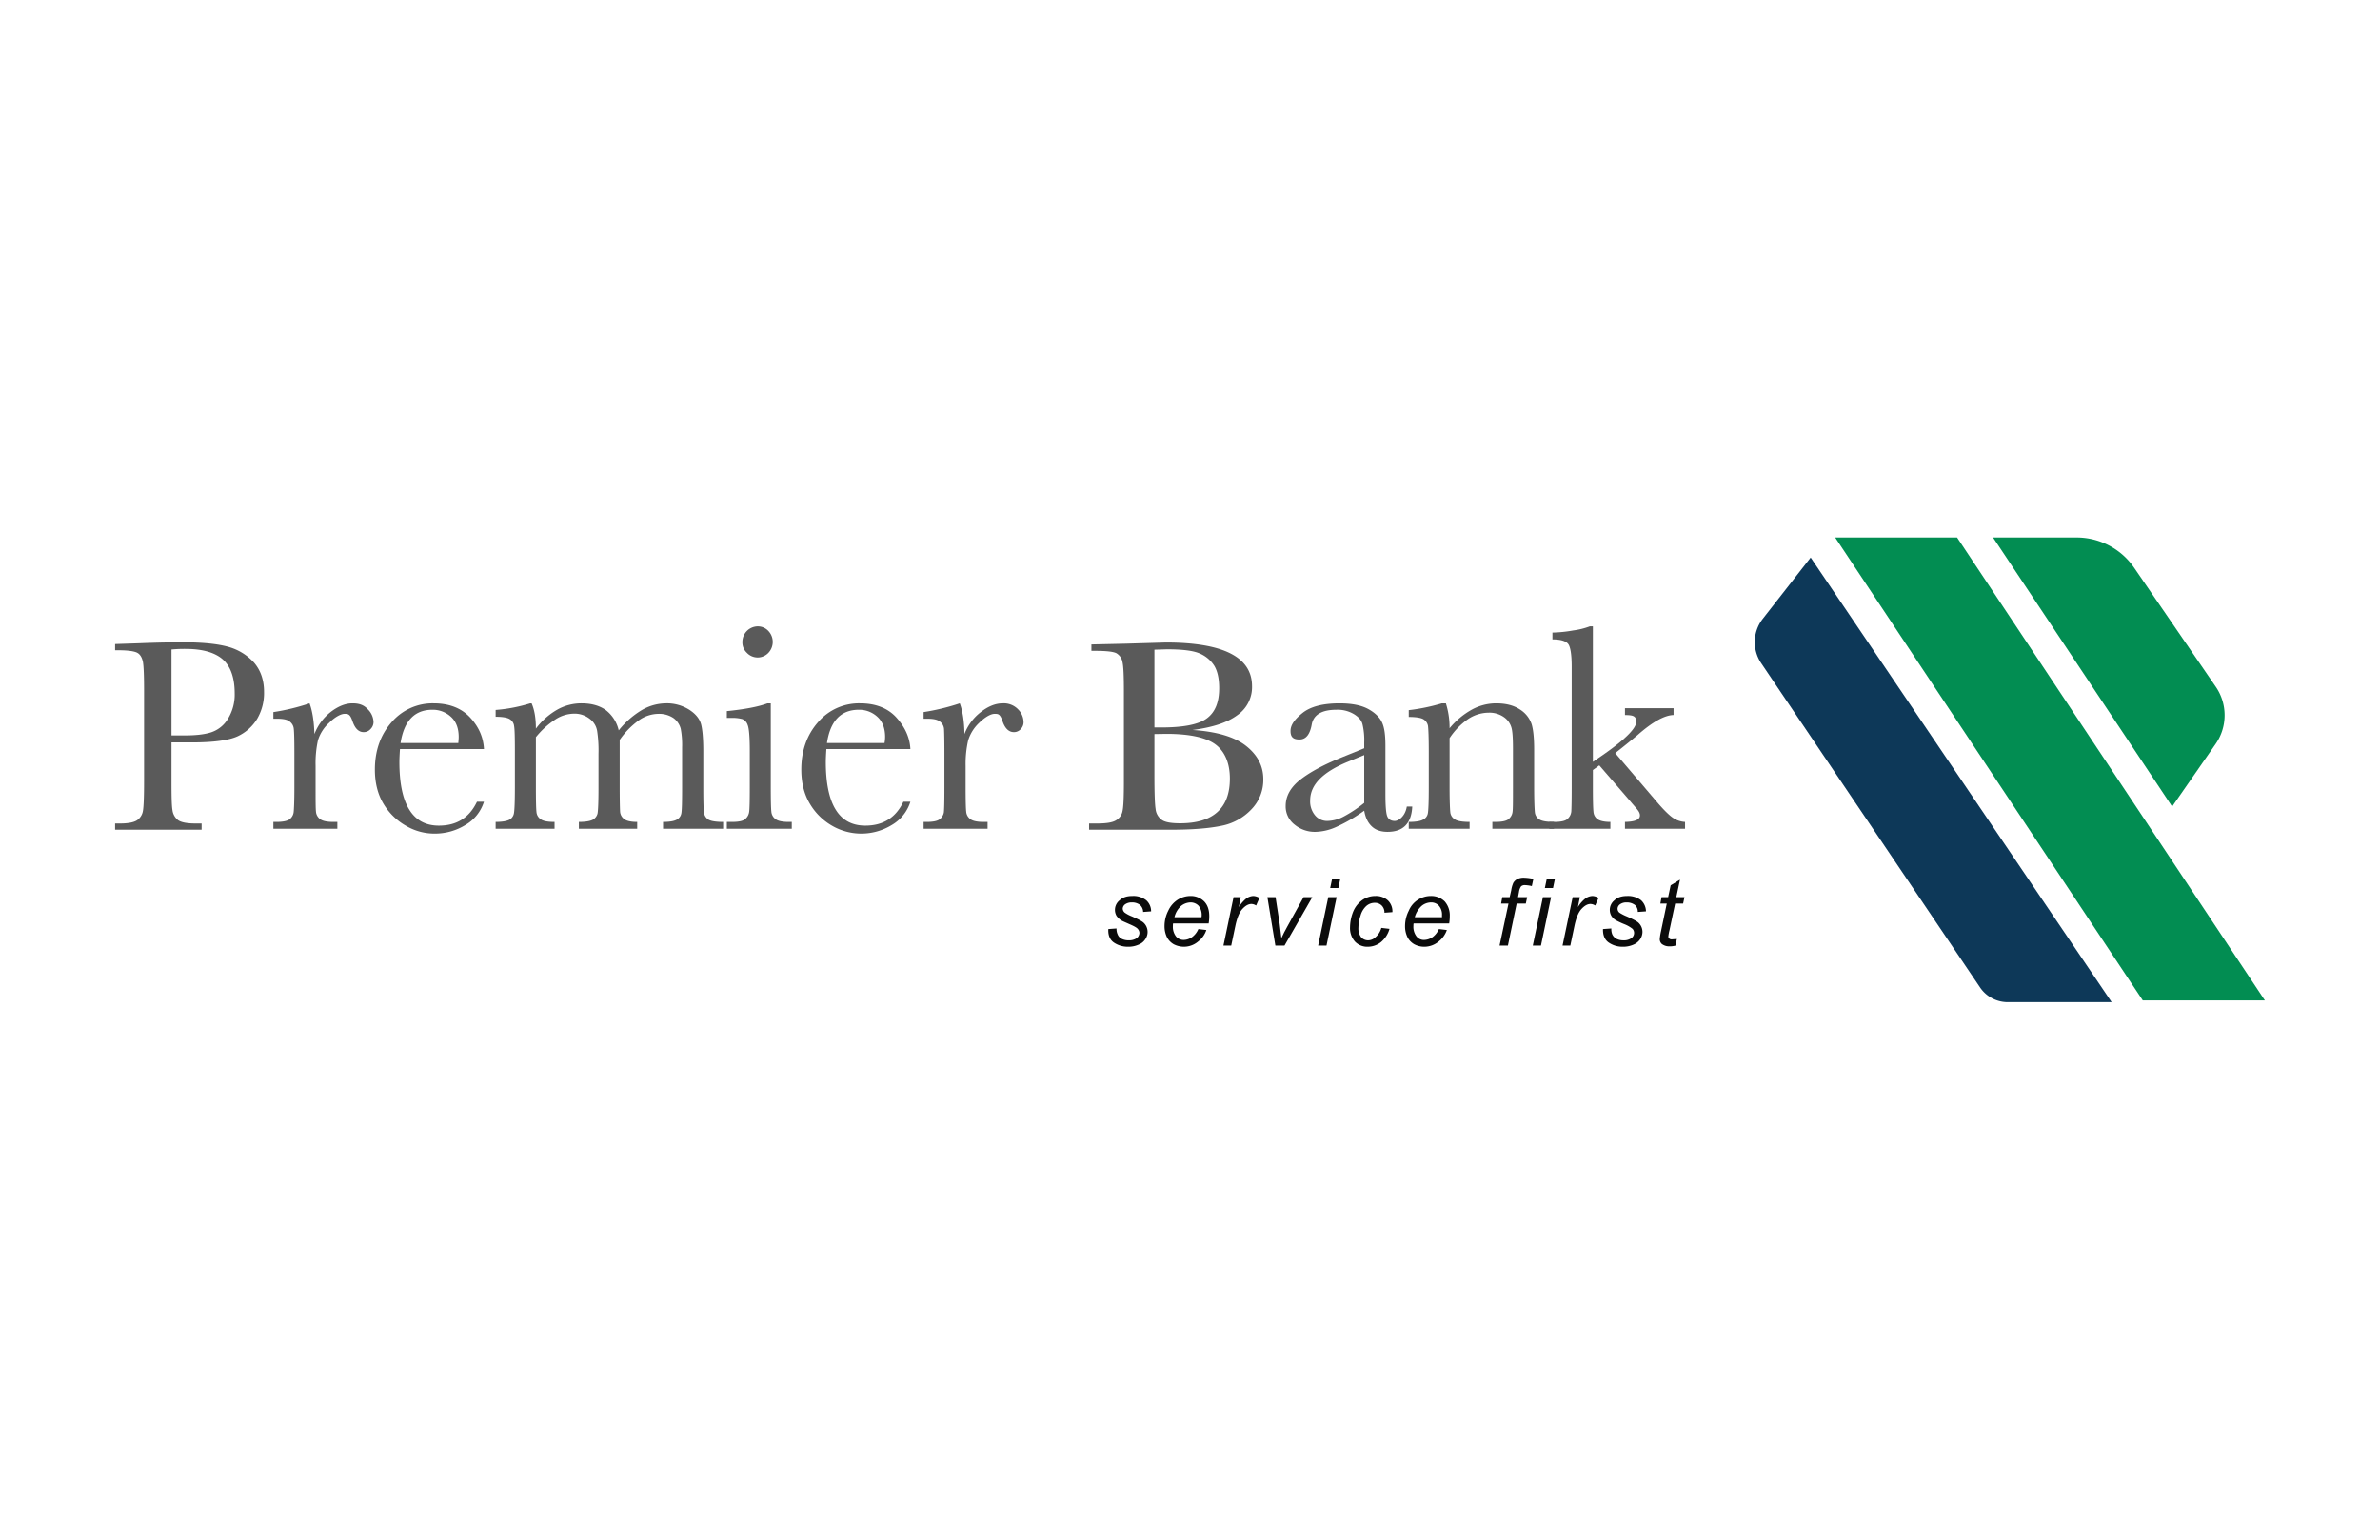 <svg id="Layer_1" data-name="Layer 1" xmlns="http://www.w3.org/2000/svg" width="1224" height="792" viewBox="0 0 1224 792"><title>Artboard 1 copy 53</title><path d="M88.2,381.9v20c0,7.6.1,12.5.5,14.8a7.7,7.7,0,0,0,2.9,5.2c1.6,1.1,4.5,1.7,8.9,1.7h3.2v3.2H59.2v-3.2h2.6c4.2,0,7-.6,8.6-1.6a7.2,7.2,0,0,0,3.1-4.8q.6-3.3.6-15.3V355.1q0-11.4-.6-14.7c-.5-2.2-1.4-3.8-2.9-4.6s-4.7-1.3-9.6-1.3H59.2v-3.2l12.2-.4c9.7-.4,17.3-.5,22.8-.5,10,0,17.7.8,23.1,2.3a27.9,27.9,0,0,1,13.4,8.2q5.1,6,5.1,15a26.2,26.2,0,0,1-3.5,13.8,23.2,23.2,0,0,1-10.2,9.1c-4.4,2-12.2,3.1-23.3,3.1Zm0-3.6h6.9c5.6,0,10.1-.5,13.5-1.6a15.9,15.9,0,0,0,8.6-6.9,23.7,23.7,0,0,0,3.5-13.1c0-7.9-2-13.7-5.9-17.3s-10.4-5.6-19.2-5.6a68.6,68.6,0,0,0-7.4.3Z" fill="#5a5a5a"/><path d="M161.7,377.6a26.5,26.5,0,0,1,8.3-11.3c3.9-3,7.6-4.5,11.3-4.5s6,1,7.9,3.1a9.6,9.6,0,0,1,2.9,6.4,5.1,5.1,0,0,1-1.5,3.7,4.6,4.6,0,0,1-3.6,1.6c-2.5,0-4.4-1.8-5.7-5.6s-2.3-3.8-4.1-3.8-4.8,1.5-7.8,4.5a20.1,20.1,0,0,0-5.9,9.2,55.4,55.4,0,0,0-1.2,13.1v11c0,6.6,0,10.8.2,12.5a5.2,5.2,0,0,0,2.2,3.9c1.2.9,3.5,1.4,6.7,1.4h2.1v3.5H140.6v-3.5h1.6c3,0,5.2-.4,6.5-1.2A5.4,5.4,0,0,0,151,418c.2-1.5.4-5.8.4-13V387.5c0-6.6-.1-10.8-.3-12.5a5.2,5.2,0,0,0-2.2-3.9c-1.2-1-3.5-1.4-6.7-1.4h-1.6v-3.4a110.4,110.4,0,0,0,18.6-4.5C160.7,365.8,161.5,371.1,161.7,377.6Z" fill="#5a5a5a"/><path d="M248.9,385.3H205.7c-.2,2.9-.3,5.2-.3,6.6q0,16.4,5.1,24.6c3.4,5.5,8.5,8.2,15.2,8.2,9.2,0,15.7-4.1,19.6-12.3h3.6a21,21,0,0,1-9.6,12,29.8,29.8,0,0,1-15.7,4.4,28.9,28.9,0,0,1-14.8-4,31.6,31.6,0,0,1-11.5-11.2q-4.5-7.4-4.5-17.7c0-9.8,2.9-17.9,8.6-24.4a27.7,27.7,0,0,1,21.6-9.7c8.1,0,14.4,2.5,18.9,7.4S248.6,379.5,248.9,385.3Zm-13.2-3.1c.1-1.1.2-2.2.2-3.1,0-4.4-1.3-7.9-3.9-10.3a13.7,13.7,0,0,0-9.6-3.7c-9.2,0-14.6,5.7-16.4,17.1Z" fill="#5a5a5a"/><path d="M272.7,361.8h.7c1.5,3.4,2.2,7.7,2.2,13a36.2,36.2,0,0,1,10.9-9.7,25.2,25.2,0,0,1,12.6-3.3c5.1,0,9.3,1.2,12.5,3.5a18.3,18.3,0,0,1,6.6,10.4A44.6,44.6,0,0,1,330,365.3a25.1,25.1,0,0,1,12.4-3.5,21.5,21.5,0,0,1,12.1,3.3c3.4,2.2,5.4,4.8,6.1,7.6s1.1,7.4,1.1,13.7V405c0,7.2.1,11.6.4,13.2a4.9,4.9,0,0,0,2.4,3.5c1.3.7,3.8,1.1,7.4,1.1v3.5H341v-3.5c3.3,0,5.6-.4,6.9-1.1a4.5,4.5,0,0,0,2.5-3.3c.3-1.5.4-6,.4-13.4V384.4a45.2,45.2,0,0,0-.7-9.5,9.9,9.9,0,0,0-3.7-5.5,13.2,13.2,0,0,0-7.9-2.2,17.7,17.7,0,0,0-9.9,3.3,41.4,41.4,0,0,0-9.9,10.1V405c0,6.6.1,10.8.2,12.5a5.2,5.2,0,0,0,2.2,3.9c1.2.9,3.4,1.4,6.6,1.4v3.5h-30v-3.5c3.4,0,5.7-.4,7.1-1.1a5,5,0,0,0,2.5-3.2c.3-1.5.5-6,.5-13.5V387.8a66.5,66.5,0,0,0-.7-11.8,9.7,9.7,0,0,0-3.9-6.3,12.5,12.5,0,0,0-8.1-2.6,17.9,17.9,0,0,0-9.5,3,43.2,43.2,0,0,0-10,9.1V405c0,6.8.1,11.1.3,12.7a4.9,4.9,0,0,0,2.3,3.8c1.3.9,3.6,1.3,7,1.3v3.5H254.9v-3.5c3.3,0,5.6-.4,7-1.1a4.6,4.6,0,0,0,2.4-3.3c.3-1.5.5-5.9.5-13.4V386.5c0-7.1-.1-11.4-.4-13a4.7,4.7,0,0,0-2.3-3.6c-1.3-.8-3.8-1.2-7.2-1.2v-3.5A81.6,81.6,0,0,0,272.7,361.8Z" fill="#5a5a5a"/><path d="M396.4,361.8V405c0,6.6.1,10.8.3,12.5a5.2,5.2,0,0,0,2.2,3.9c1.2.9,3.5,1.4,6.7,1.4h1.6v3.5H373.8v-3.5h2.6c3.6,0,5.9-.5,7-1.6a5.8,5.8,0,0,0,1.9-3.7c.2-1.4.3-5.6.3-12.5V386.2c0-7.2-.4-11.7-1.1-13.3a4.8,4.8,0,0,0-2.7-3,19.8,19.8,0,0,0-5.9-.6h-2.1v-3.5c9-.9,16-2.2,20.9-4Zm-14.6-31.6a8,8,0,0,1,7.8-8,7.4,7.4,0,0,1,5.6,2.4,8.2,8.2,0,0,1,0,11.2,7.6,7.6,0,0,1-11.1,0A7.3,7.3,0,0,1,381.8,330.2Z" fill="#5a5a5a"/><path d="M468.2,385.3H425c-.2,2.9-.3,5.2-.3,6.6q0,16.4,5.1,24.6c3.4,5.5,8.5,8.2,15.2,8.2,9.2,0,15.7-4.1,19.6-12.3h3.6a21,21,0,0,1-9.6,12,30,30,0,0,1-30.6.4,31.3,31.3,0,0,1-11.4-11.2q-4.5-7.4-4.5-17.7c0-9.8,2.9-17.9,8.6-24.4a27.7,27.7,0,0,1,21.6-9.7c8.1,0,14.4,2.5,18.8,7.4S467.9,379.5,468.2,385.3Zm-13.3-3.1a18,18,0,0,0,.3-3.1c0-4.4-1.3-7.9-3.9-10.3a13.7,13.7,0,0,0-9.6-3.7c-9.2,0-14.7,5.7-16.4,17.1Z" fill="#5a5a5a"/><path d="M496,377.6a25.9,25.9,0,0,1,8.4-11.3c3.8-3,7.6-4.5,11.3-4.5a10.2,10.2,0,0,1,7.9,3.1,9.4,9.4,0,0,1,2.8,6.4A5,5,0,0,1,525,375a4.6,4.6,0,0,1-3.6,1.6c-2.5,0-4.5-1.8-5.8-5.6s-2.2-3.8-4.1-3.8-4.7,1.5-7.8,4.5a20.7,20.7,0,0,0-5.8,9.2,54.5,54.5,0,0,0-1.3,13.1v11c0,6.6.1,10.8.3,12.5a5.2,5.2,0,0,0,2.2,3.9c1.2.9,3.5,1.4,6.7,1.4h2.1v3.5H475v-3.5h1.6c3,0,5.2-.4,6.4-1.2a5.6,5.6,0,0,0,2.4-3.6c.2-1.5.3-5.8.3-13V387.5c0-6.6-.1-10.8-.2-12.5a5.2,5.2,0,0,0-2.2-3.9c-1.3-1-3.5-1.4-6.7-1.4H475v-3.4a115.1,115.1,0,0,0,18.6-4.5C495.1,365.8,495.9,371.1,496,377.6Z" fill="#5a5a5a"/><path d="M613.3,375.5c12.3.8,21.5,3.5,27.4,8.1s9,10.3,9,17.2a21.7,21.7,0,0,1-6.1,15.5,28.6,28.6,0,0,1-15.5,8.5c-6.4,1.3-14.8,2-25.4,2H560.1v-3.2h4.2c4.6,0,7.8-.5,9.6-1.6a6.9,6.9,0,0,0,3.4-4.8c.5-2.2.7-7.2.7-15.2V355.6c0-7.7-.2-12.7-.7-14.9a6.6,6.6,0,0,0-3.2-4.7c-1.6-.8-5.2-1.2-10.7-1.2h-2.1v-3.3l17.9-.4,20.3-.6q44.4,0,44.4,22.5a17.5,17.5,0,0,1-7.6,14.9C631.2,371.7,623.5,374.2,613.3,375.5Zm-19.6-1.3h3.4c11.5,0,19.3-1.5,23.6-4.7s6.3-8.4,6.3-15.5c0-5-.9-8.8-2.5-11.5a16.5,16.5,0,0,0-7.4-6.3c-3.3-1.5-9-2.2-17-2.2l-6.4.2Zm0,3.4v21.2c0,9.1.2,14.8.6,17.3a7.8,7.8,0,0,0,3,5.5c1.6,1.3,4.8,1.9,9.6,1.9,8.5,0,14.9-1.9,19.2-5.8s6.4-9.6,6.4-17.2-2.4-13.7-7.2-17.4-13.4-5.6-25.5-5.6Z" fill="#5a5a5a"/><path d="M723.5,414.9h2.8c-.4,8.7-4.7,13-12.7,13-3.4,0-6.1-.9-8.1-2.8s-3.3-4.5-3.9-8.1a81.2,81.2,0,0,1-13.8,8.1,27.4,27.4,0,0,1-11.2,2.8,16.3,16.3,0,0,1-10.8-3.7,11.8,11.8,0,0,1-4.6-9.6c0-5.2,2.6-9.7,7.6-13.6s12.1-7.7,21-11.3l11.8-4.8v-3a35.4,35.4,0,0,0-.9-9.4c-.5-1.9-1.9-3.6-4.3-5.1a16.3,16.3,0,0,0-9.1-2.3c-7.6,0-11.8,2.6-12.7,7.6s-2.9,7.7-6.3,7.7-4.6-1.4-4.6-4.4,2-5.9,6.1-9.2,10.4-5,19.1-5c6.4,0,11.3,1,14.9,3s5.8,4.3,7,6.9,1.7,6.5,1.7,11.8v25.1c0,5.8.3,9.6.9,11.2s1.9,2.5,3.9,2.5S722.7,419.9,723.5,414.9Zm-21.9-26.5-8.3,3.4c-13,5.3-19.5,11.9-19.5,19.9a11.2,11.2,0,0,0,2.5,7.7,8,8,0,0,0,6.5,2.9,18.7,18.7,0,0,0,8.3-2.3,65.6,65.6,0,0,0,10.5-7Z" fill="#5a5a5a"/><path d="M741.5,361.8h2.1a41.7,41.7,0,0,1,1.9,12.8A40,40,0,0,1,757,365a26,26,0,0,1,12.4-3.2c5,0,9,1,12.2,3.1a14.3,14.3,0,0,1,6.1,7.6c.9,3,1.3,7.4,1.3,13.1V405c0,7.2.2,11.5.4,13.1a4.9,4.9,0,0,0,2.4,3.5c1.3.8,3.8,1.2,7.4,1.2v3.5H767.5v-3.5h1.4c3.6,0,6-.5,7.1-1.6a5.6,5.6,0,0,0,1.9-3.7c.2-1.4.2-5.6.2-12.5V385c0-4.9-.2-8.4-.7-10.4a9.8,9.8,0,0,0-3.8-5.6,12.9,12.9,0,0,0-8-2.4,19.2,19.2,0,0,0-10.6,3.3,35.7,35.7,0,0,0-9.5,9.8V405c0,7.2.2,11.5.4,13.1a4.8,4.8,0,0,0,2.5,3.5c1.3.8,3.8,1.2,7.4,1.2v3.5H724.5v-3.5c3.5,0,5.9-.4,7.2-1.1a4.4,4.4,0,0,0,2.6-3.2c.3-1.4.5-5.9.5-13.5V386.5c0-7.2-.2-11.5-.4-13.1a5,5,0,0,0-2.5-3.5c-1.3-.7-3.8-1.1-7.4-1.1v-3.5A98.9,98.9,0,0,0,741.5,361.8Z" fill="#5a5a5a"/><path d="M835.7,364.3h25v3.5c-4.6.1-10.8,3.5-18.5,10.3-2.5,2.1-6.3,5.2-11.5,9.3l22.1,25.9c3.3,3.8,6,6.4,7.9,7.6a12.1,12.1,0,0,0,5.9,1.9v3.5H835.7v-3.5c5.2-.1,7.7-1.2,7.7-3.3s-1.7-3.4-5-7.4l-15.9-18.4-3.3,2.4V405c0,6.6.1,10.8.3,12.5a5.1,5.1,0,0,0,2.1,3.9c1.3.9,3.5,1.4,6.6,1.4v3.5H796.8v-3.5h2.4c3.6,0,5.9-.5,7-1.6a5.8,5.8,0,0,0,1.9-3.7c.1-1.4.2-5.6.2-12.5V342.9c0-6-.6-9.9-1.7-11.5s-3.9-2.5-8.2-2.5v-3.5a66.8,66.8,0,0,0,10.7-1.1,37.6,37.6,0,0,0,8.5-2.1h1.6v69.7l6.5-4.5c10.6-7.5,15.8-12.9,15.8-16.1s-1.9-3.4-5.8-3.5Z" fill="#5a5a5a"/><path d="M570,477.9l4.2-.3a6.8,6.8,0,0,0,.6,3.1,4.2,4.2,0,0,0,2,2.2,8,8,0,0,0,3.6.8,7.2,7.2,0,0,0,4.2-1.1,3.6,3.6,0,0,0,1.4-2.7,3.2,3.2,0,0,0-.9-2.1q-.7-.9-4.2-2.4c-2.2-1-3.7-1.6-4.3-2a8.8,8.8,0,0,1-2.4-2.3,6.1,6.1,0,0,1-.8-3,6.3,6.3,0,0,1,2.4-5c1.6-1.5,3.7-2.2,6.6-2.2a10.6,10.6,0,0,1,7.1,2.2,7.6,7.6,0,0,1,2.5,5.7l-4.1.3a5,5,0,0,0-1.6-3.6,6.7,6.7,0,0,0-4.3-1.3,5.7,5.7,0,0,0-3.4,1,2.9,2.9,0,0,0-1.2,2.2,2.8,2.8,0,0,0,1.1,2.1,16.5,16.5,0,0,0,3.6,1.9c3.2,1.4,5.3,2.5,6.1,3.3a6.5,6.5,0,0,1,.9,8.3,7.3,7.3,0,0,1-3.5,2.9,12.8,12.8,0,0,1-5.5,1.1,12.6,12.6,0,0,1-7.3-2.2C570.8,483.4,569.8,481.1,570,477.9Z" fill="#0b0b0b"/><path d="M616.3,477.9l4.1.5a12,12,0,0,1-4.1,5.8,11.3,11.3,0,0,1-12.7,1.5,8.9,8.9,0,0,1-3.5-3.7,12.8,12.8,0,0,1-1.2-5.6,17.3,17.3,0,0,1,1.9-7.9,13.3,13.3,0,0,1,4.9-5.7,12.3,12.3,0,0,1,6.5-1.9,9.7,9.7,0,0,1,7.1,2.8c1.8,1.9,2.6,4.4,2.6,7.6a24,24,0,0,1-.3,3.7H603.3a6.2,6.2,0,0,0-.1,1.3,8.1,8.1,0,0,0,1.6,5.4,5.1,5.1,0,0,0,3.9,1.8,7.8,7.8,0,0,0,4.3-1.4A10,10,0,0,0,616.3,477.9ZM604,471.8h13.9a4.6,4.6,0,0,0,.1-1,7.4,7.4,0,0,0-1.6-4.9,5.7,5.7,0,0,0-4.1-1.7,8,8,0,0,0-5,1.9A11.4,11.4,0,0,0,604,471.8Z" fill="#0b0b0b"/><path d="M629.2,486.4l5.2-24.9h3.7l-1,5.1a18.5,18.5,0,0,1,3.7-4.3,6.6,6.6,0,0,1,3.8-1.4,6.5,6.5,0,0,1,3.1,1l-1.7,3.9a4.6,4.6,0,0,0-2.4-.8c-1.5,0-3,.8-4.6,2.5s-2.8,4.6-3.7,8.9l-2.1,10Z" fill="#0b0b0b"/><path d="M655.9,486.4l-4.1-24.9H656l2.1,13.7c.2,1.5.5,4,.9,7.4.8-1.8,1.8-3.8,3.1-6.1l8.3-15h4.5l-14.3,24.9Z" fill="#0b0b0b"/><path d="M677.9,486.4l5.2-24.9h4.3l-5.2,24.9Zm6.2-29.6,1-4.8h4.2l-1,4.8Z" fill="#0b0b0b"/><path d="M710.4,477.3l4.2.5a13.5,13.5,0,0,1-4.5,6.9,10.9,10.9,0,0,1-6.7,2.3,8.7,8.7,0,0,1-6.6-2.7,10.4,10.4,0,0,1-2.5-7.3,22.4,22.4,0,0,1,1.6-8,13.6,13.6,0,0,1,4.7-6,11.6,11.6,0,0,1,6.8-2.1,9,9,0,0,1,6.4,2.3,7.8,7.8,0,0,1,2.3,6l-4.1.3a5,5,0,0,0-1.4-3.7,4.9,4.9,0,0,0-3.6-1.4,6.6,6.6,0,0,0-4.4,1.7,10.5,10.5,0,0,0-2.9,4.9,20.9,20.9,0,0,0-1.1,6.3,7.4,7.4,0,0,0,1.4,4.8,4.8,4.8,0,0,0,3.5,1.6,5.6,5.6,0,0,0,3.9-1.6A9.5,9.5,0,0,0,710.4,477.3Z" fill="#0b0b0b"/><path d="M740,477.9l4.1.5a12.7,12.7,0,0,1-4.1,5.8,11.5,11.5,0,0,1-7.6,2.8,10.7,10.7,0,0,1-5.1-1.3,8.9,8.9,0,0,1-3.5-3.7,12.8,12.8,0,0,1-1.2-5.6,17.3,17.3,0,0,1,1.9-7.9,12.3,12.3,0,0,1,11.3-7.6,9.8,9.8,0,0,1,7.2,2.8,10.9,10.9,0,0,1,2.6,7.6,24,24,0,0,1-.3,3.7H727a6.2,6.2,0,0,0-.1,1.3,8.1,8.1,0,0,0,1.6,5.4,4.8,4.8,0,0,0,3.9,1.8,8.1,8.1,0,0,0,4.3-1.4A10,10,0,0,0,740,477.9Zm-12.4-6.1h14v-1a6.9,6.9,0,0,0-1.6-4.9,5.3,5.3,0,0,0-4.1-1.7,7.7,7.7,0,0,0-4.9,1.9A12.2,12.2,0,0,0,727.6,471.8Z" fill="#0b0b0b"/><path d="M771.2,486.4l4.6-21.6H772l.6-3.3h3.8l.8-3.5a14.5,14.5,0,0,1,1.1-3.9,5.3,5.3,0,0,1,2-1.9,7.4,7.4,0,0,1,3.6-.7,25.9,25.9,0,0,1,4.7.6l-.8,3.7a18.1,18.1,0,0,0-3.6-.5,2.9,2.9,0,0,0-1.9.6,6.3,6.3,0,0,0-1.1,2.9l-.5,2.7h4.7l-.7,3.3H780l-4.5,21.6Z" fill="#0b0b0b"/><path d="M788.3,486.4l5.2-24.9h4.2l-5.2,24.9Zm6.2-29.6,1-4.8h4.2l-1,4.8Z" fill="#0b0b0b"/><path d="M803.6,486.4l5.2-24.9h3.7l-1,5.1a16.4,16.4,0,0,1,3.7-4.3,6.6,6.6,0,0,1,3.8-1.4,6.5,6.5,0,0,1,3.1,1l-1.7,3.9a4.6,4.6,0,0,0-2.4-.8c-1.5,0-3,.8-4.6,2.5s-2.8,4.6-3.7,8.9l-2.1,10Z" fill="#0b0b0b"/><path d="M824.4,477.9l4.3-.3a6.9,6.9,0,0,0,.5,3.1,4.9,4.9,0,0,0,2.1,2.2,7.8,7.8,0,0,0,3.5.8,6.8,6.8,0,0,0,4.2-1.1,3.3,3.3,0,0,0,1.4-2.7,3.1,3.1,0,0,0-.8-2.1,16.5,16.5,0,0,0-4.2-2.4,39.9,39.9,0,0,1-4.3-2,6.7,6.7,0,0,1-2.4-2.3,6.1,6.1,0,0,1-.8-3,6.3,6.3,0,0,1,2.4-5c1.5-1.5,3.7-2.2,6.5-2.2a11,11,0,0,1,7.2,2.2,7.9,7.9,0,0,1,2.5,5.7l-4.2.3a4.6,4.6,0,0,0-1.5-3.6,6.9,6.9,0,0,0-4.3-1.3,5.5,5.5,0,0,0-3.4,1,2.9,2.9,0,0,0-1.2,2.2,2.6,2.6,0,0,0,1,2.1,22.1,22.1,0,0,0,3.7,1.9c3.2,1.4,5.3,2.5,6.1,3.3a6.5,6.5,0,0,1,2,4.7,6.9,6.9,0,0,1-1.1,3.6,7.8,7.8,0,0,1-3.5,2.9,13.1,13.1,0,0,1-5.5,1.1,12.4,12.4,0,0,1-7.3-2.2C825.3,483.4,824.3,481.1,824.4,477.9Z" fill="#0b0b0b"/><path d="M862.4,483l-.7,3.4a10.3,10.3,0,0,1-3,.4,6.3,6.3,0,0,1-4-1.2,3.3,3.3,0,0,1-1.1-2.6,27.9,27.9,0,0,1,.6-3.8l3-14.4h-3.3l.6-3.3h3.4l1.3-6.1,4.8-2.9-1.9,9h4.2l-.7,3.3h-4.1l-2.9,13.7a23.3,23.3,0,0,0-.6,3.2,1.3,1.3,0,0,0,.5,1.1,1.8,1.8,0,0,0,1.4.4Z" fill="#0b0b0b"/><polygon points="943.8 276.5 1006.5 276.5 1164.8 514.6 1102 514.6 943.8 276.5" fill="#028d52"/><path d="M1025,276.5h42.9a35.9,35.9,0,0,1,29.7,15.6l41.9,61.1a25.9,25.9,0,0,1-.1,29.6l-22.3,32.1Z" fill="#028d52"/><path d="M931.2,286.8,1086,515.5h-53.3a17.2,17.2,0,0,1-14.4-7.6L905.8,341.2a19.5,19.5,0,0,1,.7-22.8Z" fill="#0d3858"/></svg>
